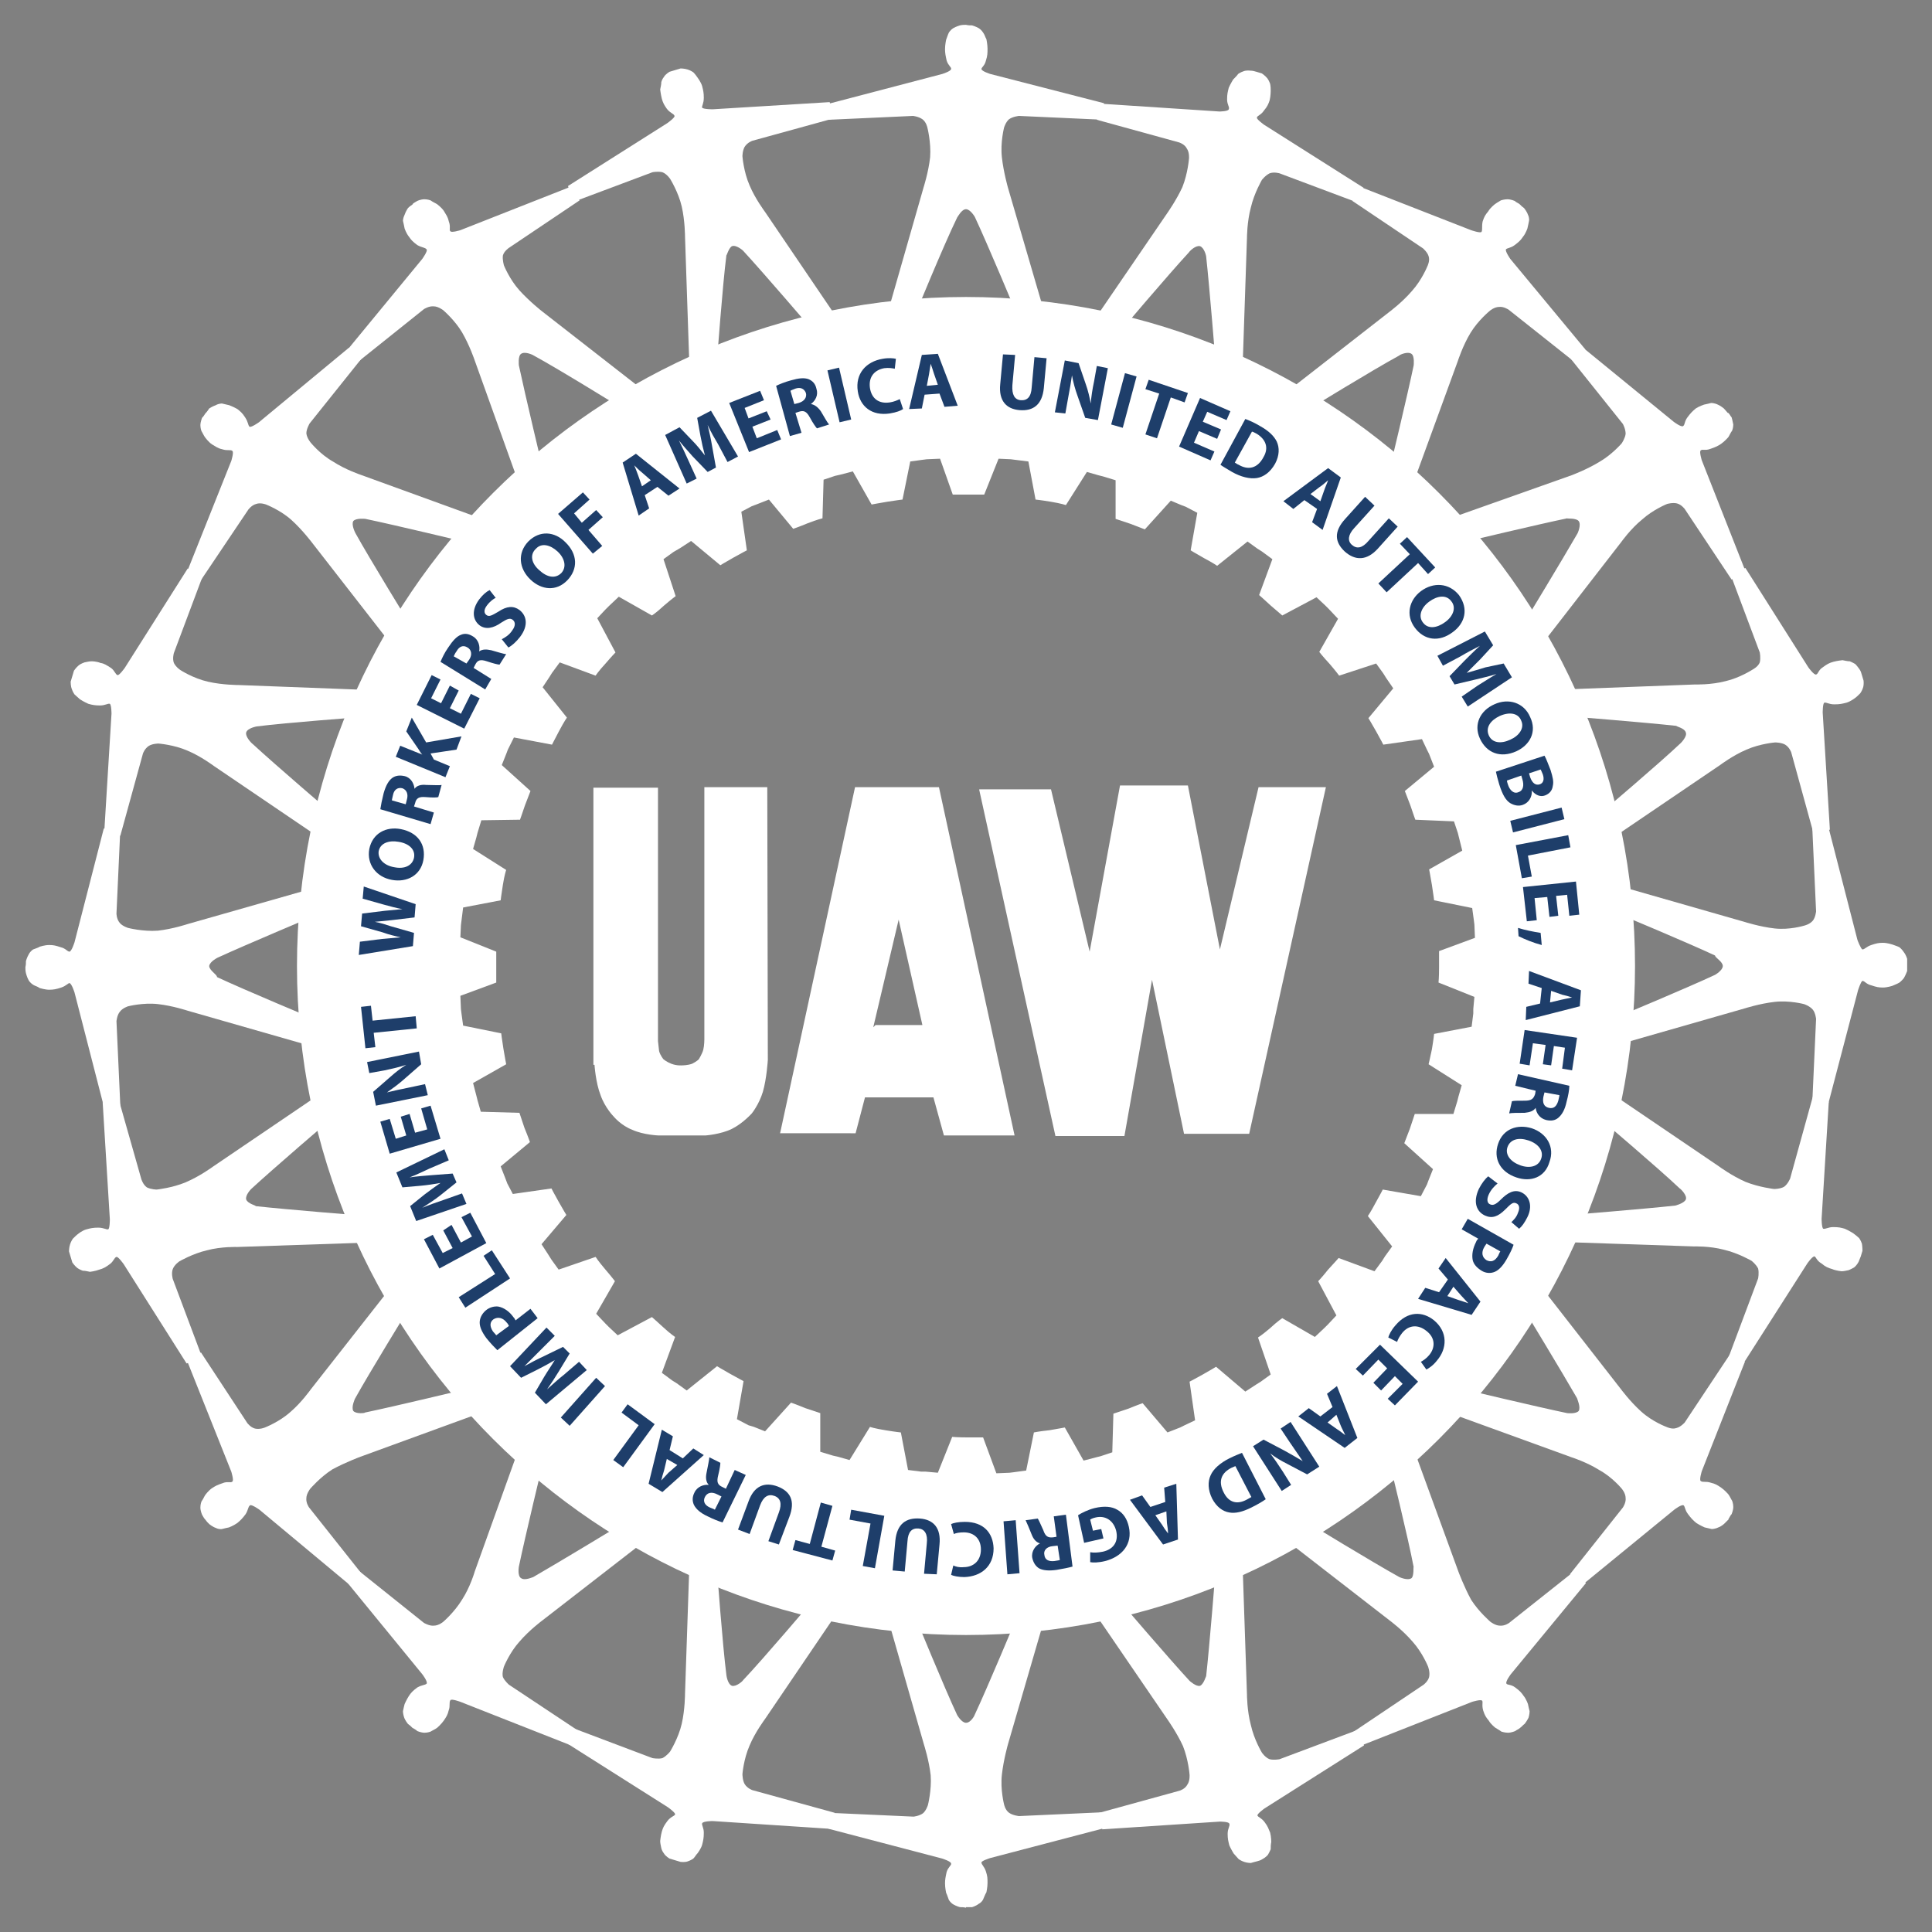 <?xml version="1.0" encoding="utf-8"?>
<!-- Generator: Adobe Illustrator 22.0.1, SVG Export Plug-In . SVG Version: 6.00 Build 0)  -->
<svg version="1.1" id="Layer_1" xmlns="http://www.w3.org/2000/svg" xmlns:xlink="http://www.w3.org/1999/xlink" x="0px" y="0px"
	 viewBox="0 0 350 350" style="enable-background:new 0 0 350 350;" xml:space="preserve">
<rect x="0" y="0" width="350" height="350" fill="#808080" stroke="none"/>
<style type="text/css">
	.st0{clip-path:url(#SVGID_2_);fill:url(#SVGID_3_);}
	.st1{clip-path:url(#SVGID_2_);fill:url(#SVGID_4_);}
	.st2{clip-path:url(#SVGID_6_);fill:url(#SVGID_7_);}
	.st3{clip-path:url(#SVGID_6_);fill:url(#SVGID_8_);}
	.st4{fill:#1E3E6A;}
	.st5{fill:#FBAF42;}
	.st6{fill:#FFFFFF;}
	.st7{fill:#999999;}
</style>
<g>
	<defs>
		<rect id="SVGID_1_" x="457" y="219.5" width="996" height="478"/>
	</defs>
	<clipPath id="SVGID_2_">
		<use xlink:href="#SVGID_1_"  style="overflow:visible;"/>
	</clipPath>
	
		<linearGradient id="SVGID_3_" gradientUnits="userSpaceOnUse" x1="-564.68" y1="3199.466" x2="121.899" y2="3199.466" gradientTransform="matrix(1.194 1.017 -1.618 1.899 6553.435 -5451.956)">
		<stop  offset="0" style="stop-color:#1E3E6A;stop-opacity:0"/>
		<stop  offset="1" style="stop-color:#1E3E6A;stop-opacity:0.9"/>
	</linearGradient>
	<polygon class="st0" points="1125.9,1211.3 306.3,512.9 1098.2,-416.3 1603.7,14.5 1598,657.4 	"/>
</g>
<g>
	<defs>
		<rect id="SVGID_5_" x="393" y="893.5" width="1676.7" height="783.8"/>
	</defs>
	<clipPath id="SVGID_4_">
		<use xlink:href="#SVGID_5_"  style="overflow:visible;"/>
	</clipPath>
	
		<linearGradient id="SVGID_6_" gradientUnits="userSpaceOnUse" x1="-289.354" y1="3341.867" x2="863.855" y2="3341.867" gradientTransform="matrix(1.194 1.017 -1.618 1.899 6553.435 -5451.956)">
		<stop  offset="0" style="stop-color:#1E3E6A;stop-opacity:0"/>
		<stop  offset="1" style="stop-color:#1E3E6A;stop-opacity:0.9"/>
	</linearGradient>
	<polygon style="clip-path:url(#SVGID_4_);fill:url(#SVGID_6_);" points="1519.1,2519.9 139.4,1374.5 1472.4,-149 2323.4,557.4 
		2313.8,1611.6 	"/>
</g>
<g>
	<path class="st6" d="M175,37.9L175,37.9c0.8,0,1.6,1.4,1.6,1.4l0,0c2.3,4.9,7.6,17.6,7.6,17.6l0,0l5-0.3L182.6,34l0,0
		c0,0-0.8-2.8-1.1-5.5c-0.3-2.7,0.4-5.4,0.4-5.4s0.3-1,0.9-1.5c0.7-0.5,1.8-0.6,1.8-0.6l0,0l15.4,0.7v-3l-20.6-5.3l0,0
		c0,0-1.6-0.5-1.6-0.9c0-0.3,0.6-0.6,0.8-1.5c0.3-0.9,0.3-1.4,0.3-2.2c0-0.7-0.2-1.7-0.2-1.7c-0.2-0.3-0.3-0.8-0.6-1.2
		c0,0-0.3-0.5-0.8-0.8c-0.5-0.3-1.2-0.5-1.2-0.5c-0.3,0-0.7,0-1.1-0.1l0,0l0,0l0,0c-0.3,0-0.7,0-1.1,0.1c0,0-0.7,0.2-1.2,0.5
		c-0.5,0.3-0.8,0.8-0.8,0.8c-0.2,0.4-0.3,0.8-0.5,1.3c0,0-0.2,0.9-0.2,1.7c0,0.7,0.1,1.2,0.3,2.1c0.3,0.9,0.9,1.2,0.8,1.5
		c0,0.4-1.6,0.9-1.6,0.9l0,0l-20.6,5.4v2.9l15.3-0.7l0,0c0,0,1,0.1,1.7,0.6c0.7,0.5,0.9,1.5,0.9,1.5s0.7,2.7,0.5,5.4
		c-0.3,2.7-1.2,5.5-1.2,5.5l0,0l-6.5,22.7l5,0.3l0,0c0,0,5.2-12.7,7.6-17.6l0,0C173.5,39.3,174.2,37.9,175,37.9L175,37.9L175,37.9z"
		/>
	<path class="st6" d="M132.6,44.6L132.6,44.6c0.8-0.3,2,0.8,2,0.8l0,0c3.7,4,12.6,14.4,12.6,14.4l0,0l4.7-1.8l-13.3-19.6l0,0
		c0,0-1.8-2.4-2.8-4.8c-1.1-2.5-1.3-5.3-1.3-5.3s0-1,0.4-1.7c0.5-0.8,1.4-1.1,1.4-1.1l0,0l14.9-4.1l-0.9-2.9l-21.2,1.3l0,0
		c0,0-1.7,0-1.9-0.3c-0.1-0.3,0.3-0.7,0.3-1.8c0-0.9-0.1-1.3-0.3-2.1c-0.2-0.7-0.8-1.5-0.8-1.5c-0.2-0.3-0.5-0.7-0.8-1
		c0,0-0.4-0.3-1-0.5c-0.6-0.2-1.3-0.2-1.3-0.2c-0.3,0.1-0.7,0.2-1,0.3l0,0l0,0l0,0c-0.3,0.1-0.7,0.2-1,0.3c0,0-0.7,0.4-1,0.9
		c-0.4,0.5-0.5,1-0.5,1c0,0.4-0.1,0.8-0.2,1.3c0,0,0.1,0.9,0.3,1.7c0.2,0.7,0.4,1.1,0.9,1.8c0.6,0.8,1.3,0.9,1.4,1.3
		c0.1,0.3-1.3,1.3-1.3,1.3l0,0l-18,11.4l0.9,2.9l14.4-5.4l0,0c0,0,1-0.2,1.8,0c0.8,0.3,1.4,1.2,1.4,1.2s1.5,2.4,2.1,5
		c0.6,2.6,0.6,5.5,0.6,5.5l0,0l0.8,23.7l5-1.3l0,0c0,0,1-13.7,1.7-19.1l0,0C131.6,46.5,132,44.9,132.6,44.6L132.6,44.6L132.6,44.6z"
		/>
	<path class="st6" d="M94.4,64.1L94.4,64.1c0.7-0.5,2.1,0.2,2.1,0.2l0,0c4.8,2.6,16.4,9.8,16.4,9.8l0,0l3.9-3.2L98.2,56.4l0,0
		c0,0-2.3-1.8-4.1-3.8c-1.8-2-2.8-4.5-2.8-4.5s-0.3-1-0.2-1.8c0.2-0.8,1.1-1.4,1.1-1.4l0,0l12.8-8.6l-1.8-2.4l-19.8,7.8l0,0
		c0,0-1.6,0.5-1.8,0.2c-0.3-0.2,0.1-0.8-0.3-1.8c-0.2-0.9-0.5-1.2-0.9-1.9c-0.4-0.6-1.2-1.2-1.2-1.2c-0.3-0.2-0.8-0.4-1.2-0.7
		c0,0-0.5-0.2-1.1-0.2c-0.7,0-1.3,0.3-1.3,0.3c-0.3,0.2-0.6,0.3-0.9,0.6l0,0l0,0h0.1l0,0c-0.3,0.2-0.6,0.4-0.9,0.7
		c0,0-0.4,0.6-0.6,1.2c-0.3,0.6-0.3,1.1-0.3,1.1c0.1,0.4,0.2,0.9,0.3,1.4c0,0,0.3,0.9,0.8,1.5c0.4,0.6,0.7,0.9,1.5,1.5
		c0.9,0.5,1.4,0.4,1.7,0.8c0.2,0.3-0.8,1.7-0.8,1.7l0,0L63,63.3l1.8,2.3l12-9.6l0,0c0,0,0.9-0.6,1.8-0.5c0.8,0,1.7,0.7,1.7,0.7
		s2.1,1.8,3.4,4c1.4,2.4,2.3,5.1,2.3,5.1l0,0L94,87.6l4.3-2.8l0,0c0,0-3.2-13.4-4.3-18.6l0,0C94,66.2,93.8,64.5,94.4,64.1L94.4,64.1
		L94.4,64.1z"/>
	<path class="st6" d="M64,94.4L64,94.4L64,94.4c0.5-0.6,2.2-0.4,2.2-0.4l0,0c5.3,1.1,18.6,4.3,18.6,4.3l0,0l2.8-4.2L65.3,86l0,0
		c0,0-2.7-0.9-5-2.4c-2.3-1.3-4-3.4-4-3.4s-0.7-0.8-0.8-1.7c0-0.8,0.6-1.8,0.6-1.8l0,0l9.6-12L63.2,63L46.9,76.5l0,0
		c0,0-1.4,1-1.7,0.8c-0.3-0.3-0.2-0.8-0.8-1.7c-0.5-0.8-0.9-1.1-1.4-1.5c-0.7-0.4-1.5-0.7-1.5-0.7c-0.4-0.1-0.9-0.2-1.3-0.3
		c0,0-0.6,0-1.1,0.3c-0.6,0.2-1.2,0.6-1.2,0.6c-0.2,0.3-0.4,0.6-0.7,0.9l0,0v-0.1v0.1l0,0c-0.2,0.3-0.3,0.5-0.6,0.8
		c0,0-0.3,0.8-0.3,1.3c0,0.6,0.2,1.1,0.2,1.1c0.2,0.3,0.4,0.8,0.7,1.2c0,0,0.6,0.8,1.2,1.2c0.7,0.4,1,0.7,1.9,0.9
		c0.9,0.3,1.5,0,1.8,0.3c0.3,0.2-0.2,1.8-0.2,1.8l0,0L34,103.3l2.4,1.8l8.6-12.8l0,0c0,0,0.6-0.8,1.4-1c0.8-0.3,1.8,0.1,1.8,0.1
		s2.6,1,4.6,2.8c2,1.8,3.8,4.2,3.8,4.2l0,0L71,116.9l3.2-3.9l0,0c0,0-7.2-11.7-9.8-16.4l0,0C64.4,96.6,63.6,95.1,64,94.4L64,94.4
		L64,94.4z"/>
	<path class="st6" d="M44.6,132.7L44.6,132.7c0.2-0.8,1.9-1.1,1.9-1.1l0,0c5.4-0.7,19.1-1.7,19.1-1.7l0,0l1.3-4.9l-23.7-0.9l0,0
		c0,0-2.9,0-5.5-0.6c-2.7-0.6-5-2.1-5-2.1s-0.8-0.5-1.2-1.3c-0.3-0.8,0-1.8,0-1.8l0,0l5.4-14.4l-2.9-0.9l-11.4,18l0,0
		c0,0-1,1.4-1.3,1.3c-0.4-0.1-0.5-0.8-1.2-1.3c-0.8-0.5-1.2-0.8-1.9-0.9c-0.7-0.3-1.6-0.3-1.6-0.3c-0.4,0-0.8,0.1-1.3,0.2
		c0,0-0.6,0.2-1,0.5c-0.5,0.4-0.9,1-0.9,1c-0.1,0.3-0.2,0.7-0.3,1l0,0h-0.1h0.1l0,0c-0.1,0.3-0.2,0.7-0.3,1c0,0,0,0.8,0.2,1.3
		c0.2,0.6,0.5,1,0.5,1c0.3,0.3,0.7,0.6,1,0.9c0,0,0.8,0.5,1.5,0.8c0.7,0.2,1.2,0.3,2.1,0.3c1,0,1.4-0.4,1.8-0.3
		c0.3,0.2,0.3,1.8,0.3,1.8l0,0l-1.3,21.2l2.9,0.9l4.1-14.9l0,0c0,0,0.3-0.9,1.1-1.4c0.7-0.4,1.7-0.4,1.7-0.4s2.8,0.2,5.3,1.3
		c2.4,1,4.8,2.8,4.8,2.8l0,0l19.6,13.3l1.8-4.7l0,0c0,0-10.4-8.9-14.4-12.6l0,0C45.5,134.6,44.4,133.4,44.6,132.7L44.6,132.7
		L44.6,132.7z"/>
	<path class="st6" d="M37.9,175L37.9,175L37.9,175c0.1-0.8,1.5-1.5,1.5-1.5l0,0c5-2.3,17.6-7.6,17.6-7.6l0,0l-0.2-5l-22.8,6.5l0,0
		c0,0-2.7,0.9-5.4,1.2c-2.7,0.2-5.4-0.5-5.4-0.5s-1-0.3-1.5-0.9c-0.6-0.7-0.6-1.7-0.6-1.7l0,0l0.7-15.4h-3l-5.3,20.6l0,0
		c0,0-0.5,1.6-0.9,1.7c-0.4,0-0.7-0.6-1.6-0.8c-0.9-0.3-1.3-0.4-2.1-0.4c-0.8,0-1.7,0.3-1.7,0.3c-0.3,0.2-0.7,0.3-1.2,0.5
		c0,0-0.5,0.3-0.8,0.9c-0.3,0.5-0.5,1.2-0.5,1.2c0,0.3,0,0.7-0.1,1.1l0,0l0,0l0,0c0,0.3,0,0.7,0.1,1.1c0,0,0.2,0.8,0.5,1.3
		c0.3,0.5,0.8,0.8,0.8,0.8c0.3,0.2,0.8,0.3,1.2,0.6c0,0,1,0.3,1.7,0.3c0.8,0,1.3-0.1,2.2-0.4c0.9-0.3,1.2-0.8,1.5-0.8
		c0.4,0.1,0.9,1.7,0.9,1.7l0,0l5.3,20.6h3l-0.7-15.4l0,0c0,0,0.1-1.1,0.6-1.7c0.5-0.7,1.5-1,1.5-1s2.7-0.7,5.4-0.4
		c2.7,0.3,5.4,1.2,5.4,1.2l0,0l22.7,6.5l0.2-5l0,0c0,0-12.7-5.3-17.6-7.6l0,0C39.4,176.6,37.9,175.8,37.9,175L37.9,175L37.9,175z"/>
	<path class="st6" d="M44.6,217.3L44.6,217.3c-0.2-0.8,0.9-1.9,0.9-1.9l0,0c4-3.7,14.4-12.6,14.4-12.6l0,0l-1.8-4.7l-19.6,13.3l0,0
		c0,0-2.3,1.7-4.9,2.8c-2.4,1-5.2,1.3-5.2,1.3s-1,0-1.8-0.4c-0.7-0.5-1-1.5-1-1.5l0,0l-4.2-14.8l-2.8,0.9l1.3,21.2l0,0
		c0,0,0,1.7-0.3,1.8c-0.3,0.1-0.8-0.3-1.8-0.3c-0.9,0-1.4,0.1-2.1,0.3c-0.8,0.2-1.5,0.8-1.5,0.8c-0.3,0.2-0.7,0.6-1,0.9
		c0,0-0.3,0.4-0.5,1c-0.2,0.6-0.2,1.3-0.2,1.3c0.1,0.3,0.2,0.7,0.3,1l0,0h-0.1h0.1l0,0c0.1,0.3,0.2,0.7,0.3,1c0,0,0.4,0.6,0.9,1
		c0.4,0.3,1,0.5,1,0.5c0.4,0,0.8,0.1,1.3,0.2c0,0,0.9-0.1,1.7-0.4c0.7-0.2,1.1-0.4,1.9-1c0.7-0.5,0.8-1.2,1.2-1.3
		c0.3-0.1,1.3,1.3,1.3,1.3l0,0l11.4,18l2.9-0.9l-5.4-14.4l0,0c0,0-0.3-1,0-1.8c0.3-0.8,1.2-1.4,1.2-1.4s2.4-1.4,5-2
		c2.6-0.7,5.5-0.6,5.5-0.6l0,0l23.7-0.8l-1.3-4.9l0,0c0,0-13.7-1.1-19.1-1.7l0,0C46.5,218.4,44.9,218.1,44.6,217.3L44.6,217.3
		L44.6,217.3z"/>
	<path class="st6" d="M64,255.6L64,255.6c-0.4-0.7,0.3-2.2,0.3-2.2l0,0c2.6-4.7,9.8-16.4,9.8-16.4l0,0l-3.2-3.9l-14.6,18.6l0,0
		c0,0-1.7,2.4-3.7,4.1c-2,1.8-4.6,2.8-4.6,2.8s-0.9,0.4-1.8,0.2c-0.8-0.2-1.4-1-1.4-1l0,0L36.4,245l-2.4,1.8l7.9,19.8l0,0
		c0,0,0.5,1.6,0.2,1.8c-0.3,0.3-0.9-0.1-1.8,0.3c-0.9,0.3-1.3,0.5-1.9,0.9c-0.6,0.4-1.2,1.2-1.2,1.2c-0.2,0.3-0.4,0.8-0.7,1.2
		c0,0-0.2,0.5-0.2,1.1c0,0.6,0.3,1.3,0.3,1.3c0.2,0.3,0.3,0.6,0.6,0.9l0,0l0,0l0,0c0.2,0.3,0.4,0.5,0.7,0.8c0,0,0.6,0.5,1.2,0.7
		c0.6,0.3,1.1,0.2,1.1,0.2c0.4-0.1,0.8-0.2,1.3-0.3c0,0,0.8-0.3,1.5-0.8c0.6-0.5,0.9-0.8,1.5-1.6c0.5-0.8,0.4-1.3,0.8-1.6
		c0.3-0.2,1.7,0.8,1.7,0.8l0,0L63.2,287l2.4-1.8l-9.6-12.1l0,0c0,0-0.6-0.8-0.5-1.7c0-0.8,0.7-1.7,0.7-1.7s1.8-2.1,4-3.5
		c2.4-1.3,5.1-2.3,5.1-2.3l0,0l22.2-8.1l-2.8-4.2l0,0c0,0-13.3,3.2-18.6,4.3l0,0C66.2,256,64.5,256.2,64,255.6L64,255.6L64,255.6z"
		/>
	<path class="st6" d="M94.4,285.9L94.4,285.9c-0.7-0.4-0.4-2.1-0.4-2.1l0,0c1.1-5.3,4.3-18.6,4.3-18.6l0,0l-4.3-2.8L86,284.7l0,0
		c0,0-0.8,2.8-2.3,5.1c-1.4,2.3-3.4,4-3.4,4s-0.8,0.7-1.7,0.7c-0.8,0.1-1.8-0.5-1.8-0.5l0,0l-12-9.6l-1.8,2.4l13.5,16.5l0,0
		c0,0,1,1.3,0.8,1.7c-0.3,0.3-0.8,0.2-1.7,0.7c-0.8,0.6-1.1,0.9-1.5,1.5c-0.4,0.6-0.8,1.5-0.8,1.5c-0.1,0.4-0.2,0.8-0.3,1.3
		c0,0,0,0.5,0.2,1.1c0.2,0.6,0.7,1.2,0.7,1.2c0.3,0.2,0.5,0.4,0.8,0.7l0,0l0,0l0,0c0.3,0.2,0.6,0.3,0.9,0.6c0,0,0.7,0.3,1.3,0.3
		c0.6,0,1.1-0.2,1.1-0.2c0.3-0.2,0.8-0.4,1.2-0.7c0,0,0.7-0.6,1.2-1.3c0.4-0.6,0.7-1,0.9-1.9c0.3-0.8,0-1.4,0.3-1.8
		c0.2-0.3,1.8,0.3,1.8,0.3l0,0l19.8,7.8l1.8-2.4l-12.8-8.5l0,0c0,0-0.8-0.7-1.1-1.4c-0.2-0.8,0.2-1.9,0.2-1.9s1-2.5,2.8-4.5
		c1.8-2.1,4.1-3.8,4.1-3.8l0,0l18.7-14.5l-3.9-3.2l0,0c0,0-11.7,7.1-16.4,9.8l0,0C96.5,285.7,95.1,286.4,94.4,285.9L94.4,285.9
		L94.4,285.9z"/>
	<path class="st6" d="M132.6,305.4L132.6,305.4c-0.8-0.3-1-1.9-1-1.9l0,0c-0.7-5.4-1.7-19.1-1.7-19.1l0,0l-5-1.3l-0.8,23.7l0,0
		c0,0,0,2.9-0.6,5.5c-0.6,2.6-2.1,5-2.1,5s-0.6,0.8-1.4,1.2c-0.7,0.2-1.8,0-1.8,0l0,0l-14.3-5.4l-0.9,2.9l18,11.4l0,0
		c0,0,1.4,1,1.3,1.3c-0.1,0.3-0.8,0.4-1.4,1.2c-0.6,0.8-0.8,1.2-1,1.9c-0.2,0.7-0.3,1.7-0.3,1.7c0,0.4,0.1,0.8,0.2,1.3
		c0,0,0.1,0.5,0.5,1c0.3,0.5,1,0.9,1,0.9c0.3,0.1,0.7,0.2,1,0.3l0,0l0,0l0,0c0.3,0.1,0.7,0.2,1,0.3c0,0,0.8,0.1,1.3-0.1
		c0.6-0.2,1-0.5,1-0.5c0.3-0.3,0.5-0.7,0.8-1c0,0,0.6-0.8,0.8-1.5c0.2-0.8,0.3-1.2,0.3-2.2c0-0.9-0.4-1.3-0.3-1.7
		c0.2-0.4,1.9-0.4,1.9-0.4l0,0l21.2,1.4l0.9-2.9l-14.9-4.1l0,0c0,0-0.9-0.3-1.4-1.1c-0.4-0.7-0.4-1.8-0.4-1.8s0.2-2.7,1.3-5.2
		c1-2.4,2.8-4.8,2.8-4.8l0,0l13.3-19.6l-4.7-1.8l0,0c0,0-8.9,10.5-12.6,14.4l0,0C134.6,304.5,133.4,305.6,132.6,305.4L132.6,305.4
		L132.6,305.4z"/>
	<path class="st6" d="M175,312.1L175,312.1c-0.8,0-1.6-1.4-1.6-1.4l0,0c-2.3-4.9-7.5-17.6-7.5-17.6l0,0l-5,0.3l6.5,22.7l0,0
		c0,0,0.9,2.8,1.2,5.5c0.2,2.7-0.5,5.4-0.5,5.4s-0.3,1-0.9,1.5c-0.7,0.5-1.7,0.6-1.7,0.6l0,0l-15.4-0.7v2.9l20.6,5.4l0,0
		c0,0,1.6,0.5,1.6,0.9c0.1,0.3-0.5,0.6-0.8,1.5c-0.2,0.9-0.3,1.4-0.3,2.1c0,0.8,0.2,1.7,0.2,1.7c0.2,0.4,0.3,0.8,0.5,1.3
		c0,0,0.3,0.5,0.8,0.8c0.5,0.3,1.2,0.5,1.2,0.5c0.3,0,0.7,0,1.1,0.1l0,0l0,0v-0.1l0,0c0.3,0,0.7,0,1.1,0c0,0,0.7-0.2,1.2-0.6
		c0.6-0.3,0.8-0.8,0.8-0.8c0.2-0.4,0.3-0.8,0.6-1.3c0,0,0.2-0.9,0.2-1.7c0-0.8,0-1.2-0.3-2.1c-0.3-0.9-0.8-1.2-0.8-1.6
		c0-0.3,1.6-0.8,1.6-0.8l0,0l20.6-5.4v-2.9l-15.4,0.7l0,0c0,0-1.1-0.1-1.8-0.6c-0.7-0.5-0.9-1.5-0.9-1.5s-0.7-2.7-0.4-5.4
		c0.3-2.7,1.1-5.5,1.1-5.5l0,0l6.6-22.7l-5-0.3l0,0c0,0-5.3,12.7-7.6,17.6l0,0C176.6,310.7,175.9,312.1,175,312.1L175,312.1
		L175,312.1z"/>
	<path class="st6" d="M217.4,305.4L217.4,305.4c-0.7,0.2-1.9-0.9-1.9-0.9l0,0c-3.7-4-12.6-14.4-12.6-14.4l0,0l-4.8,1.8l13.4,19.6
		l0,0c0,0,1.7,2.4,2.8,4.8c1,2.5,1.2,5.2,1.2,5.2s0.1,1.1-0.4,1.8c-0.4,0.8-1.4,1.1-1.4,1.1l0,0l-14.9,4.1l0.9,2.9l21.3-1.4l0,0
		c0,0,1.7,0,1.7,0.4c0.2,0.3-0.3,0.8-0.3,1.8c0,0.9,0.1,1.3,0.3,2.1c0.3,0.7,0.8,1.5,0.8,1.5c0.3,0.3,0.6,0.7,0.9,1
		c0,0,0.4,0.3,1,0.5c0.6,0.2,1.2,0.2,1.2,0.2c0.3-0.1,0.7-0.2,1.1-0.3l0,0l0,0l0,0c0.4-0.1,0.7-0.2,1-0.4c0,0,0.6-0.3,1-0.8
		c0.3-0.5,0.5-1,0.5-1c0-0.4,0-0.8,0.1-1.3c0,0,0-0.9-0.2-1.7c-0.3-0.7-0.4-1.1-1-1.9c-0.6-0.8-1.2-0.9-1.3-1.2
		c-0.1-0.3,1.3-1.3,1.3-1.3l0,0l18-11.4l-0.9-2.9l-14.4,5.4l0,0c0,0-1,0.2-1.8,0c-0.8-0.3-1.4-1.2-1.4-1.2s-1.4-2.3-2-5
		c-0.7-2.6-0.7-5.5-0.7-5.5l0,0l-0.8-23.7l-4.9,1.3l0,0c0,0-1.1,13.8-1.7,19.1l0,0C218.5,303.5,218.1,305.1,217.4,305.4L217.4,305.4
		L217.4,305.4z"/>
	<path class="st6" d="M255.7,285.9L255.7,285.9c-0.7,0.5-2.2-0.2-2.2-0.2l0,0c-4.7-2.6-16.5-9.8-16.5-9.8l0,0l-3.9,3.2l18.7,14.5
		l0,0c0,0,2.3,1.7,4.1,3.8c1.8,2,2.8,4.5,2.8,4.5s0.4,1,0.2,1.9c-0.2,0.8-1,1.4-1,1.4l0,0l-12.8,8.6l1.8,2.3l19.8-7.8l0,0
		c0,0,1.6-0.5,1.8-0.2c0.2,0.2-0.1,0.8,0.2,1.8c0.3,0.9,0.5,1.2,1,1.8c0.4,0.7,1.2,1.3,1.2,1.3c0.3,0.2,0.7,0.4,1.1,0.7
		c0,0,0.6,0.2,1.2,0.2c0.6,0,1.3-0.3,1.3-0.3c0.2-0.2,0.6-0.3,0.9-0.6l0,0l0,0l0,0c0.3-0.2,0.5-0.5,0.8-0.7c0,0,0.4-0.5,0.7-1.1
		c0.2-0.6,0.2-1.2,0.2-1.2c-0.1-0.4-0.2-0.8-0.3-1.3c0,0-0.3-0.9-0.8-1.5c-0.4-0.6-0.7-0.9-1.5-1.5c-0.8-0.6-1.4-0.4-1.6-0.7
		c-0.2-0.4,0.8-1.7,0.8-1.7l0,0l13.6-16.5l-1.8-2.4l-12.1,9.6l0,0c0,0-0.8,0.6-1.7,0.5c-0.8,0-1.7-0.7-1.7-0.7s-2.1-1.8-3.5-4
		c-1.3-2.4-2.3-5.1-2.3-5.1l0,0l-8.1-22.2l-4.3,2.7l0,0c0,0,3.3,13.4,4.3,18.7l0,0C256,283.8,256.2,285.5,255.7,285.9L255.7,285.9
		L255.7,285.9L255.7,285.9z"/>
	<path class="st6" d="M286,255.6L286,255.6c-0.5,0.6-2.1,0.4-2.1,0.4l0,0c-5.3-1.1-18.7-4.3-18.7-4.3l0,0l-2.8,4.2l22.3,8.1l0,0
		c0,0,2.8,0.9,5,2.3c2.4,1.3,4.1,3.4,4.1,3.4s0.7,0.8,0.7,1.7c0.1,0.8-0.5,1.7-0.5,1.7l0,0l-9.6,12.1l2.4,1.8l16.5-13.5l0,0
		c0,0,1.3-1,1.7-0.8c0.3,0.3,0.2,0.8,0.8,1.6c0.6,0.8,0.9,1.1,1.5,1.6c0.6,0.4,1.5,0.8,1.5,0.8c0.4,0.1,0.9,0.2,1.3,0.3
		c0,0,0.6,0,1.2-0.3c0.6-0.2,1.1-0.7,1.1-0.7c0.3-0.3,0.5-0.5,0.8-0.8l0,0h-0.1l0,0c0.2-0.2,0.3-0.6,0.6-0.9c0,0,0.3-0.7,0.3-1.3
		c0-0.6-0.2-1.1-0.2-1.1c-0.2-0.3-0.4-0.8-0.7-1.2c0,0-0.7-0.8-1.3-1.2c-0.6-0.4-1-0.7-1.9-0.9c-0.9-0.3-1.4,0-1.8-0.3
		c-0.3-0.2,0.2-1.8,0.2-1.8l0,0l7.8-19.8l-2.4-1.8l-8.5,12.8l0,0c0,0-0.7,0.8-1.5,1c-0.8,0.3-1.8-0.2-1.8-0.2s-2.5-0.9-4.6-2.8
		c-2-1.8-3.7-4.1-3.7-4.1l0,0L279.1,233l-3.2,3.9l0,0c0,0,7.1,11.7,9.8,16.4l0,0C285.7,253.4,286.4,254.9,286,255.6L286,255.6
		L286,255.6z"/>
	<path class="st6" d="M305.4,217.3L305.4,217.3c-0.3,0.7-1.9,1.1-1.9,1.1l0,0c-5.4,0.6-19.1,1.7-19.1,1.7l0,0l-1.3,4.9l23.7,0.8l0,0
		c0,0,2.9-0.1,5.5,0.6c2.6,0.6,5,2,5,2s0.8,0.6,1.2,1.4c0.2,0.8,0,1.8,0,1.8l0,0l-5.4,14.4l2.8,0.9l11.5-18l0,0c0,0,0.9-1.3,1.3-1.3
		c0.3,0.1,0.4,0.8,1.3,1.3c0.7,0.6,1.2,0.8,1.9,1c0.7,0.3,1.7,0.4,1.7,0.4c0.4,0,0.8-0.1,1.3-0.2c0,0,0.5-0.2,1-0.5
		c0.5-0.4,0.8-1,0.8-1c0.1-0.3,0.3-0.7,0.4-1l0,0l0,0l0,0c0.1-0.3,0.2-0.7,0.3-1c0,0,0-0.8-0.1-1.3c-0.2-0.6-0.5-1-0.5-1
		c-0.3-0.3-0.7-0.6-1.1-0.9c0,0-0.8-0.5-1.5-0.8c-0.7-0.2-1.1-0.3-2.1-0.3c-0.9,0-1.4,0.4-1.8,0.3c-0.3-0.2-0.3-1.8-0.3-1.8l0,0
		l1.3-21.2l-2.9-0.9l-4.1,14.8l0,0c0,0-0.4,1-1.1,1.5c-0.7,0.4-1.8,0.4-1.8,0.4s-2.7-0.3-5.2-1.3c-2.5-1.1-4.8-2.8-4.8-2.8l0,0
		l-19.6-13.3l-1.9,4.7l0,0c0,0,10.5,8.9,14.4,12.6l0,0C304.5,215.4,305.7,216.6,305.4,217.3L305.4,217.3L305.4,217.3z"/>
	<path class="st6" d="M312.1,175L312.1,175c0,0.8-1.4,1.6-1.4,1.6l0,0c-4.9,2.3-17.6,7.6-17.6,7.6l0,0l0.2,5l22.7-6.5l0,0
		c0,0,2.8-0.9,5.5-1.2c2.7-0.3,5.3,0.4,5.3,0.4s1,0.3,1.6,1c0.5,0.6,0.6,1.7,0.6,1.7l0,0l-0.7,15.4h2.9l5.4-20.6l0,0
		c0,0,0.5-1.6,0.8-1.7c0.4,0,0.7,0.6,1.6,0.8c0.9,0.3,1.3,0.4,2.1,0.4c0.8,0,1.7-0.3,1.7-0.3c0.4-0.2,0.8-0.3,1.3-0.6
		c0,0,0.4-0.3,0.8-0.8c0.3-0.5,0.6-1.3,0.6-1.3c0-0.3,0-0.7,0-1.1l0,0l0,0l0,0c0-0.3,0-0.7,0-1.1c0,0-0.2-0.7-0.6-1.2
		c-0.3-0.5-0.8-0.9-0.8-0.9c-0.4-0.2-0.8-0.3-1.3-0.5c0,0-0.9-0.3-1.7-0.3c-0.8,0-1.2,0.1-2.1,0.4c-0.9,0.3-1.2,0.8-1.6,0.8
		c-0.3-0.1-0.9-1.7-0.9-1.7l0,0l-5.3-20.6h-2.9l0.7,15.4l0,0c0,0-0.1,1.1-0.6,1.7c-0.6,0.7-1.6,0.9-1.6,0.9s-2.6,0.8-5.3,0.5
		c-2.7-0.3-5.5-1.2-5.5-1.2l0,0l-22.7-6.5l-0.2,5l0,0c0,0,12.7,5.3,17.6,7.6l0,0C310.7,173.5,312.1,174.2,312.1,175L312.1,175
		L312.1,175z"/>
	<path class="st6" d="M305.4,132.7L305.4,132.7c0.3,0.7-0.9,1.9-0.9,1.9l0,0c-3.9,3.7-14.4,12.6-14.4,12.6l0,0l1.9,4.7l19.6-13.3
		l0,0c0,0,2.4-1.8,4.8-2.8c2.5-1.1,5.2-1.3,5.2-1.3s1.1,0,1.8,0.4c0.8,0.5,1.1,1.4,1.1,1.4l0,0l4.1,14.9l2.9-0.9l-1.3-21.2l0,0
		c0,0,0-1.7,0.3-1.8c0.4-0.1,0.8,0.3,1.8,0.3c1,0,1.4-0.1,2.2-0.3c0.7-0.2,1.5-0.8,1.5-0.8c0.3-0.2,0.7-0.6,1-0.9c0,0,0.3-0.4,0.5-1
		c0.2-0.6,0.1-1.3,0.1-1.3c-0.1-0.3-0.2-0.7-0.3-1l0,0l0,0l0,0c-0.1-0.4-0.2-0.7-0.4-1c0,0-0.4-0.6-0.8-1c-0.5-0.3-1-0.5-1-0.5
		c-0.4,0-0.8-0.1-1.3-0.2c0,0-1,0.1-1.7,0.3c-0.7,0.2-1.1,0.4-1.9,1c-0.8,0.5-0.8,1.2-1.2,1.3c-0.4,0.1-1.4-1.3-1.4-1.3l0,0
		l-11.4-18l-2.8,0.9l5.4,14.4l0,0c0,0,0.2,1,0,1.8c-0.3,0.8-1.3,1.3-1.3,1.3s-2.3,1.5-4.9,2.1c-2.7,0.7-5.5,0.6-5.5,0.6l0,0
		l-23.8,0.9l1.3,4.9l0,0c0,0,13.7,1.1,19.1,1.7l0,0C303.6,131.6,305.2,131.9,305.4,132.7L305.4,132.7L305.4,132.7z"/>
	<path class="st6" d="M286,94.4L286,94.4c0.5,0.7-0.2,2.2-0.2,2.2l0,0c-2.7,4.7-9.8,16.4-9.8,16.4l0,0l3.2,3.9l14.5-18.7l0,0
		c0,0,1.7-2.4,3.8-4.1c2-1.8,4.5-2.8,4.5-2.8s1-0.3,1.8-0.1c0.8,0.2,1.4,1,1.4,1l0,0l8.5,12.8l2.4-1.8l-7.8-19.8l0,0
		c0,0-0.5-1.6-0.2-1.8c0.3-0.3,0.8,0.1,1.8-0.3c0.9-0.3,1.3-0.5,1.9-0.9c0.6-0.4,1.3-1.2,1.3-1.2c0.2-0.3,0.4-0.8,0.7-1.2
		c0,0,0.2-0.5,0.2-1.1c-0.1-0.6-0.3-1.3-0.3-1.3c-0.2-0.2-0.3-0.5-0.6-0.8l0,0h-0.1l0,0c-0.2-0.2-0.4-0.5-0.7-0.8
		c0,0-0.6-0.5-1.1-0.7c-0.6-0.3-1.2-0.3-1.2-0.3c-0.4,0.1-0.8,0.2-1.3,0.3c0,0-0.9,0.3-1.5,0.7c-0.6,0.5-0.9,0.8-1.5,1.6
		c-0.6,0.8-0.4,1.3-0.8,1.6c-0.4,0.2-1.7-0.8-1.7-0.8l0,0L286.8,63l-2.4,1.8l9.6,12l0,0c0,0,0.5,0.9,0.5,1.8
		c-0.1,0.8-0.7,1.7-0.7,1.7s-1.8,2.1-4.1,3.4c-2.3,1.4-5,2.4-5,2.4l0,0L262.4,94l2.8,4.2l0,0c0,0,13.4-3.2,18.7-4.3l0,0
		C283.9,94,285.5,93.8,286,94.4L286,94.4L286,94.4z"/>
	<path class="st6" d="M255.7,64.1L255.7,64.1c0.6,0.4,0.4,2.1,0.4,2.1l0,0c-1.1,5.3-4.3,18.6-4.3,18.6l0,0l4.2,2.8l8.1-22.2l0,0
		c0,0,0.9-2.8,2.3-5.1c1.4-2.3,3.5-4,3.5-4s0.8-0.7,1.7-0.7c0.8-0.1,1.7,0.5,1.7,0.5l0,0l12.1,9.6l1.8-2.4l-13.6-16.4l0,0
		c0,0-0.9-1.3-0.8-1.7c0.2-0.3,0.8-0.2,1.6-0.8c0.8-0.6,1.1-0.9,1.5-1.5c0.5-0.6,0.8-1.5,0.8-1.5c0.1-0.4,0.2-0.9,0.3-1.4
		c0,0,0.1-0.5-0.2-1.1c-0.2-0.6-0.7-1.2-0.7-1.2c-0.3-0.2-0.5-0.4-0.8-0.7l0,0l0,0l0,0c-0.2-0.2-0.6-0.3-0.9-0.6
		c0,0-0.7-0.3-1.3-0.3c-0.6,0-1.2,0.2-1.2,0.2c-0.3,0.2-0.7,0.4-1.1,0.7c0,0-0.8,0.6-1.2,1.3c-0.5,0.6-0.7,0.9-1,1.8
		c-0.2,0.9,0,1.5-0.2,1.9c-0.2,0.3-1.9-0.3-1.9-0.3l0,0L246.8,34l-1.8,2.4l12.8,8.6l0,0c0,0,0.8,0.7,1,1.4c0.3,0.8-0.2,1.8-0.2,1.8
		s-1,2.5-2.8,4.5c-1.8,2.1-4.1,3.8-4.1,3.8l0,0L233.1,71l3.9,3.2l0,0c0,0,11.7-7.2,16.5-9.8l0,0C253.5,64.3,255,63.6,255.7,64.1
		L255.7,64.1L255.7,64.1L255.7,64.1z"/>
	<path class="st6" d="M217.4,44.6L217.4,44.6c0.8,0.3,1.1,1.8,1.1,1.8l0,0c0.6,5.4,1.7,19.1,1.7,19.1l0,0l4.9,1.3l0.8-23.7l0,0
		c0,0,0-2.9,0.7-5.5c0.6-2.6,2-5,2-5s0.6-0.8,1.4-1.2c0.8-0.3,1.8,0,1.8,0l0,0l14.4,5.4L247,34l-18-11.4l0,0c0,0-1.4-1-1.3-1.3
		c0.1-0.4,0.7-0.4,1.3-1.3c0.6-0.7,0.8-1.2,1-1.8c0.2-0.8,0.2-1.7,0.2-1.7c0-0.4,0-0.8-0.1-1.3c0,0-0.2-0.6-0.5-1
		c-0.4-0.5-1-0.9-1-0.9c-0.3-0.1-0.7-0.2-1-0.3l0,0l0,0l0,0c-0.3-0.1-0.7-0.2-1.1-0.2c0,0-0.7-0.1-1.2,0.1c-0.6,0.2-1,0.5-1,0.5
		c-0.2,0.3-0.6,0.7-0.9,1c0,0-0.5,0.8-0.8,1.5c-0.2,0.8-0.3,1.2-0.3,2.1c0,1,0.5,1.4,0.3,1.8c-0.1,0.4-1.7,0.4-1.7,0.4l0,0
		l-21.3-1.4l-0.9,2.9l14.9,4.1l0,0c0,0,1,0.3,1.4,1.1c0.5,0.7,0.4,1.8,0.4,1.8s-0.2,2.7-1.2,5.2c-1.1,2.4-2.8,4.8-2.8,4.8l0,0
		l-13.4,19.6l4.8,1.9l0,0c0,0,8.9-10.5,12.6-14.5l0,0C215.5,45.5,216.6,44.4,217.4,44.6L217.4,44.6L217.4,44.6z"/>
	<g>
		<polygon class="st6" points="177.4,143.1 191.2,205.8 203.7,205.8 208.7,177.5 214.5,205.4 226.3,205.4 240.2,142.6 228,142.6 
			221,172 215.2,142.3 202.9,142.3 197.4,172.4 190.4,143 177.4,143 177.4,143.1 		"/>
		<path class="st6" d="M107.7,192.9c0,0,0.2,3.2,1.1,5.5c0.8,2.3,2.4,3.9,2.4,3.9s1.3,1.6,3.4,2.4c2,0.9,4.7,1,4.7,1l0,0h8.5l0,0
			c0,0,2.8-0.2,4.8-1.2c2-1,3.6-2.8,3.6-2.8s1.3-1.6,2-3.9c0.7-2.4,0.9-5.8,0.9-5.8l0,0l-0.1-49.4h-11.4v45.7l0,0c0,0,0,1.1-0.2,1.9
			c-0.2,0.7-0.8,1.7-0.8,1.7s-0.4,0.4-1.2,0.8c-0.8,0.3-1.8,0.3-1.8,0.3s-1,0.1-2-0.3c-0.8-0.3-1.4-0.8-1.4-0.8s-0.6-0.7-0.8-1.5
			c-0.1-0.8-0.2-1.8-0.2-1.8l0,0v-45.9h-11.7V192.9L107.7,192.9z"/>
		<path class="st6" d="M141.3,205.4l13.6-62.8h15.2l13.7,63.1h-12.8l-1.9-6.9h-12.4l-1.7,6.5H141.3L141.3,205.4z M158.6,185.7h8.5
			l-4.3-19.1l-4.6,19.5L158.6,185.7L158.6,185.7z"/>
	</g>
	<path class="st6" d="M175,53.8L175,53.8c66.9,0,121.2,54.3,121.2,121.2c0,66.9-54.3,121.2-121.2,121.2
		c-66.9,0-121.2-54.3-121.2-121.2C53.8,108.1,108.1,53.8,175,53.8L175,53.8z M136.6,258.5l2,0.8l4.7-5.2l0,0c0,0,0.9,0.3,2.6,1
		c1.8,0.6,2.7,0.9,2.7,0.9l0,0v7l2.3,0.7l0.9,0.2l2.1,0.6l3.7-6l0,0c0,0,0.9,0.3,2.8,0.6c1.8,0.3,2.8,0.4,2.8,0.4l0,0l1.3,6.8
		l2.4,0.3h0.8l2.2,0.2l2.6-6.5l0,0c0,0,0.9,0.1,2.8,0.1c1.8,0,2.8,0,2.8,0l0,0l2.4,6.5l2.4-0.1l0.8-0.1l2.2-0.3l1.4-6.9l0,0
		c0,0,0.9-0.2,2.8-0.4c1.8-0.3,2.8-0.5,2.8-0.5l0,0l3.4,6l2.3-0.6l0.8-0.2l2.1-0.7l0.2-7l0,0c0,0,0.9-0.3,2.7-0.9
		c1.7-0.7,2.6-1,2.6-1l0,0l4.5,5.3l2.3-0.9l0.8-0.4l1.9-0.9l-1-7v0c0,0,0.8-0.4,2.4-1.3c1.6-0.9,2.4-1.4,2.4-1.4l0,0l5.3,4.5l2-1.3
		l0.8-0.5l1.8-1.3l-2.3-6.7l0,0c0,0,0.8-0.5,2.2-1.7c1.4-1.3,2.2-1.8,2.2-1.8l0,0l5.9,3.4l1.8-1.7l0.6-0.6l1.5-1.6l-3.3-6.2l0,0
		c0,0,0.6-0.6,1.8-2.1c1.3-1.4,1.9-2.1,1.9-2.1l0,0l6.5,2.4l1.4-1.9l0.5-0.8l1.3-1.8l-4.4-5.5l0,0c0,0,0.5-0.7,1.4-2.4
		c0.9-1.6,1.3-2.4,1.3-2.4l0,0l6.9,1.2l1.1-2.1l0.3-0.8l0.8-2l-5.2-4.7l0,0c0,0,0.3-0.8,1-2.6c0.6-1.8,0.9-2.7,0.9-2.7l0,0h7
		l0.7-2.3l0.2-0.8l0.6-2.1l-6-3.8l0,0c0,0,0.2-0.8,0.6-2.7c0.3-1.8,0.4-2.8,0.4-2.8l0,0l6.8-1.3l0.3-2.4v-0.8l0.2-2.2l-6.5-2.6l0,0
		c0,0,0.1-0.9,0.1-2.8c0-1.9,0-2.9,0-2.9l0,0l6.5-2.4l-0.1-2.4l-0.1-0.8l-0.3-2.2l-6.9-1.4l0,0c0,0-0.1-0.9-0.4-2.8
		c-0.3-1.8-0.5-2.8-0.5-2.8l0,0l6-3.4l-0.6-2.4l-0.2-0.8l-0.7-2.1l-7-0.3l0,0c0,0-0.3-0.8-0.9-2.6c-0.7-1.8-1-2.6-1-2.6l0,0l5.3-4.4
		l-0.9-2.3l-0.4-0.8l-0.9-1.9l-7,1l0,0c0,0-0.4-0.8-1.3-2.4c-0.9-1.6-1.4-2.4-1.4-2.4l0,0l4.5-5.4l-1.3-1.9l-0.5-0.8l-1.3-1.8
		l-6.7,2.2l0,0c0,0-0.5-0.7-1.7-2.1c-1.3-1.4-1.9-2.2-1.9-2.2l0,0l3.4-6l-1.7-1.8l-0.6-0.6l-1.6-1.5l-6.2,3.3l0,0
		c0,0-0.7-0.6-2.1-1.8c-1.4-1.3-2.1-1.9-2.1-1.9l0,0l2.4-6.5l-1.9-1.4l-0.8-0.5l-1.8-1.3l-5.5,4.4l0,0c0,0-0.7-0.5-2.4-1.4
		c-1.6-0.9-2.4-1.4-2.4-1.4l0,0l1.2-6.8l-2.1-1.1l-0.8-0.3l-1.9-0.8l-4.7,5.2l0,0c0,0-0.8-0.3-2.6-1c-1.8-0.6-2.7-0.9-2.7-0.9l0,0
		v-7l-2.3-0.7l-0.8-0.2l-2.1-0.6l-3.8,6l0,0c0,0-0.9-0.3-2.7-0.6c-1.8-0.3-2.8-0.4-2.8-0.4l0,0l-1.3-6.9l-2.4-0.3l-0.8-0.1l-2.2-0.1
		l-2.6,6.5l0,0c0,0-0.9,0-2.8,0c-1.9,0-2.9,0-2.9,0l0,0l-2.3-6.5l-2.4,0.1l-0.8,0.1l-2.2,0.3l-1.4,6.9l0,0c0,0-0.9,0.1-2.8,0.4
		c-1.8,0.3-2.8,0.5-2.8,0.5l0,0l-3.4-6l-2.3,0.6l-0.9,0.2l-2.1,0.7l-0.2,7l0,0c0,0-0.9,0.2-2.7,0.9c-1.7,0.7-2.6,1-2.6,1l0,0
		l-4.4-5.3l-2.3,0.9l-0.8,0.3l-1.9,1l1,7l0,0c0,0-0.8,0.4-2.4,1.3c-1.6,0.9-2.4,1.4-2.4,1.4l0,0l-5.3-4.4l-2,1.3L122,100l-1.8,1.3
		l2.2,6.7l0,0c0,0-0.7,0.5-2.1,1.7c-1.4,1.3-2.2,1.8-2.2,1.8l0,0l-6-3.4l-1.8,1.7l-0.6,0.6l-1.5,1.6l3.3,6.2l0,0c0,0-0.6,0.6-1.8,2
		c-1.3,1.4-1.8,2.2-1.8,2.2l0,0l-6.5-2.4l-1.4,1.9l-0.5,0.8l-1.2,1.8l4.4,5.5l0,0c0,0-0.5,0.7-1.4,2.4c-0.9,1.7-1.3,2.5-1.3,2.5l0,0
		l-6.9-1.3l-1.1,2.2l-0.3,0.8l-0.8,2l5.2,4.7l0,0c0,0-0.3,0.8-1,2.6c-0.6,1.8-0.9,2.6-0.9,2.6l0,0l-7,0.1l-0.7,2.3l-0.2,0.8
		l-0.6,2.1l6,3.8l0,0c0,0-0.3,0.8-0.6,2.7c-0.3,1.9-0.4,2.8-0.4,2.8l0,0l-6.8,1.3l-0.3,2.4l-0.1,0.8l-0.1,2.2l6.5,2.6l0,0
		c0,0,0,0.9,0,2.8c0,1.8,0,2.8,0,2.8l0,0l-6.5,2.4l0.1,2.4l0.1,0.8l0.3,2.2l6.9,1.4l0,0c0,0,0.1,0.9,0.4,2.8
		c0.3,1.8,0.5,2.8,0.5,2.8l0,0l-6,3.4l0.6,2.3l0.2,0.8l0.6,2.1l7,0.2l0,0c0,0,0.3,0.9,0.9,2.7c0.7,1.7,1,2.6,1,2.6l0,0l-5.3,4.4
		l0.9,2.3l0.3,0.8l1,1.9l7-1l0,0c0,0,0.4,0.8,1.3,2.4c0.9,1.6,1.4,2.4,1.4,2.4l0,0l-4.5,5.3l1.3,2l0.5,0.8l1.3,1.8l6.7-2.3l0,0
		c0,0,0.5,0.8,1.7,2.2c1.2,1.4,1.8,2.2,1.8,2.2l0,0l-3.4,5.9l1.7,1.8l0.6,0.6l1.6,1.5l6.2-3.3l0,0c0,0,0.7,0.6,2,1.8
		c1.4,1.3,2.2,1.8,2.2,1.8l0,0l-2.4,6.5l1.9,1.4l0.8,0.5l1.8,1.3l5.5-4.4l0,0c0,0,0.8,0.5,2.4,1.4c1.6,0.9,2.4,1.3,2.4,1.3l0,0
		l-1.2,6.9l2.1,1.1L136.6,258.5z"/>
	<g>
		<g>
			<path class="st4" d="M183.9,64.3l-0.5,5.5c-0.1,1.7,0.4,2.6,1.5,2.7c1.2,0.1,1.9-0.6,2-2.3l0.5-5.5l2.2,0.2l-0.5,5.4
				c-0.3,3-1.9,4.2-4.4,4c-2.4-0.2-3.8-1.7-3.5-4.7l0.5-5.4L183.9,64.3z"/>
			<path class="st4" d="M191.1,74.7l1.8-9.4l2.5,0.5l1.3,3.8c0.4,1.1,0.7,2.4,0.9,3.5l0,0c0.1-1.3,0.3-2.6,0.6-4l0.5-2.8l2,0.4
				l-1.8,9.4l-2.3-0.4l-1.4-4c-0.4-1.1-0.8-2.5-1-3.7l0,0c-0.2,1.3-0.4,2.6-0.7,4.1l-0.5,2.8L191.1,74.7z"/>
			<path class="st4" d="M205.9,68.2l-2.5,9.3l-2.1-0.6l2.5-9.3L205.9,68.2z"/>
			<path class="st4" d="M210,71.3l-2.5-0.8l0.6-1.7l7.1,2.4l-0.6,1.7l-2.5-0.9l-2.5,7.4l-2.1-0.7L210,71.3z"/>
			<path class="st4" d="M220.5,79.5l-3.3-1.4l-0.9,2.1l3.7,1.6l-0.7,1.6l-5.7-2.5l3.8-8.8l5.5,2.4l-0.7,1.6l-3.5-1.5l-0.8,1.8
				l3.3,1.4L220.5,79.5z"/>
			<path class="st4" d="M225.6,75.9c0.8,0.3,1.7,0.7,2.7,1.3c1.6,0.9,2.5,1.8,3,2.8c0.5,1.1,0.5,2.5-0.3,4c-0.9,1.6-2.1,2.4-3.3,2.6
				c-1.3,0.2-2.9-0.2-4.5-1.1c-1-0.6-1.7-1-2.1-1.3L225.6,75.9z M223.7,83.8c0.2,0.1,0.4,0.3,0.7,0.4c1.7,1,3.4,0.7,4.5-1.4
				c1-1.7,0.4-3.2-1.2-4.2c-0.4-0.2-0.7-0.4-0.9-0.4L223.7,83.8z"/>
			<path class="st4" d="M236.3,90.6l-2,1.6l-1.8-1.4l8.1-6l2.3,1.7l-3.3,9.5l-1.9-1.4l0.9-2.4L236.3,90.6z M239.2,90.8l0.7-2
				c0.2-0.6,0.5-1.2,0.7-1.8l0,0c-0.5,0.4-1,0.9-1.5,1.2l-1.7,1.3L239.2,90.8z"/>
			<path class="st4" d="M249,91.6l-3.7,4.1c-1.1,1.2-1.2,2.3-0.4,3c0.9,0.8,1.9,0.6,3-0.7l3.7-4.1l1.6,1.5l-3.6,4
				c-2,2.2-4.1,2.2-6,0.5c-1.8-1.7-2-3.6,0.1-5.9l3.6-4L249,91.6z"/>
			<path class="st4" d="M255.4,100.4l-1.8-1.9l1.3-1.2l5.1,5.5l-1.3,1.2l-1.8-2l-5.7,5.3l-1.5-1.6L255.4,100.4z"/>
			<path class="st4" d="M263.2,114.5c-2.5,1.9-5.2,1.5-6.9-0.8c-1.7-2.3-1-5,1.1-6.6c2.3-1.7,5.1-1.5,6.9,0.7
				C266.1,110.3,265.4,112.9,263.2,114.5z M258.9,109c-1.5,1.1-2,2.7-1.1,3.8c0.9,1.2,2.5,1,4-0.1c1.4-1,2.1-2.6,1.1-3.8
				C262,107.7,260.4,107.9,258.9,109z"/>
			<path class="st4" d="M267.7,124.2c1-0.6,2.2-1.4,3.4-2.1l0,0c-1.2,0.4-2.6,0.7-3.8,1l-3.8,0.9l-0.9-1.5l2.7-2.8
				c0.8-0.8,1.8-1.8,2.8-2.7l0,0c-1.2,0.6-2.5,1.3-3.5,1.9l-3.2,1.7l-1-1.8l8.6-4.4l1.5,2.5l-2.3,2.5c-0.8,0.8-1.7,1.7-2.5,2.5l0,0
				c1.1-0.3,2.4-0.7,3.4-1l3.3-0.7l1.5,2.5l-8,5.3l-1.1-1.8L267.7,124.2z"/>
			<path class="st4" d="M274.7,136.1c-2.9,1.3-5.4,0.3-6.6-2.3c-1.2-2.6,0.1-5.1,2.6-6.2c2.6-1.2,5.4-0.3,6.5,2.3
				C278.5,132.6,277.1,135,274.7,136.1z M271.7,129.7c-1.7,0.8-2.6,2.1-2,3.5c0.6,1.4,2.2,1.6,3.9,0.8c1.6-0.7,2.6-2.1,2-3.4
				C275.1,129.2,273.5,128.9,271.7,129.7z"/>
			<path class="st4" d="M279.8,136.9c0.3,0.5,0.7,1.6,1.1,2.6c0.4,1.3,0.6,2.1,0.4,2.9c-0.1,0.8-0.6,1.4-1.4,1.7
				c-0.8,0.3-1.7,0-2.4-0.9l0,0c0.1,1.1-0.5,2.2-1.6,2.6c-0.8,0.3-1.6,0.1-2.3-0.3c-0.8-0.5-1.4-1.5-2-3.4c-0.3-1-0.5-1.8-0.6-2.3
				L279.8,136.9z M273,141.4c0,0.2,0.1,0.5,0.2,0.8c0.3,0.9,1,1.7,1.9,1.3c0.9-0.3,1-1.3,0.7-2.3l-0.2-0.7L273,141.4z M277,140.1
				l0.2,0.7c0.4,1.1,1,1.5,1.7,1.3c0.7-0.2,0.9-0.9,0.6-1.8c-0.2-0.5-0.3-0.7-0.4-0.9L277,140.1z"/>
			<path class="st4" d="M283.4,148.4l-9.3,2.4l-0.5-2.1l9.3-2.4L283.4,148.4z"/>
			<path class="st4" d="M284.1,151.3l0.4,2.2l-7.7,1.5l0.7,3.8l-1.8,0.3l-1.1-6L284.1,151.3z"/>
			<path class="st4" d="M280.7,166.1l-0.4-3.6l-2.3,0.2l0.4,4l-1.8,0.2l-0.7-6.2l9.6-1l0.6,6l-1.8,0.2l-0.4-3.8l-2,0.2l0.4,3.6
				L280.7,166.1z"/>
			<path class="st4" d="M275,168.1c1.3,0.4,2.8,0.7,4.1,0.9l0.2,2.2c-1.5-0.4-3-1-4.2-1.6L275,168.1z"/>
			<path class="st4" d="M279.3,179l-2.4-0.8l0.1-2.3l9.4,3.5l-0.2,2.9l-9.8,2.5l0.1-2.4l2.5-0.6L279.3,179z M280.8,181.6l2.1-0.5
				c0.6-0.1,1.3-0.3,1.9-0.4l0,0c-0.6-0.2-1.3-0.4-1.8-0.5l-2-0.7L280.8,181.6z"/>
			<path class="st4" d="M279.5,192.8l0.5-3.5l-2.3-0.3l-0.6,4l-1.8-0.3l0.9-6.1l9.5,1.4l-0.9,5.9l-1.8-0.3l0.5-3.8l-2-0.3l-0.5,3.5
				L279.5,192.8z"/>
			<path class="st4" d="M284.3,196.7c0,0.7-0.2,1.8-0.5,2.9c-0.3,1.4-0.8,2.3-1.5,2.9c-0.6,0.5-1.3,0.6-2.2,0.4
				c-1.2-0.3-1.8-1.3-1.9-2.2l0,0c-0.4,0.6-1.1,0.8-2,0.9c-1.1,0-2.4,0-2.8,0.1l0.5-2.2c0.3-0.1,1.1-0.1,2.3-0.1
				c1.2,0,1.6-0.3,1.9-1.2l0.1-0.6l-3.7-0.9l0.5-2.1L284.3,196.7z M279.8,197.9l-0.2,0.8c-0.2,1.1,0.1,1.8,1,2
				c0.9,0.2,1.4-0.3,1.7-1.3c0.1-0.5,0.2-0.8,0.2-1L279.8,197.9z"/>
			<path class="st4" d="M274.7,213.3c-3-1-4.2-3.5-3.3-6.1c0.9-2.7,3.5-3.6,6.1-2.8c2.7,0.9,4.2,3.4,3.2,6.1
				C279.9,213.3,277.3,214.2,274.7,213.3z M276.9,206.6c-1.8-0.6-3.3-0.2-3.8,1.2c-0.5,1.4,0.6,2.7,2.3,3.3c1.6,0.6,3.3,0.3,3.8-1.2
				C279.7,208.5,278.7,207.2,276.9,206.6z"/>
			<path class="st4" d="M271.3,214.4c-0.5,0.4-1.2,1.1-1.6,2c-0.4,0.9-0.3,1.6,0.3,1.8c0.5,0.2,1,0,1.9-0.9c1.2-1.2,2.4-1.9,3.7-1.3
				c1.5,0.7,2.1,2.5,1.1,4.5c-0.5,1-1,1.7-1.5,2.1l-1.4-1.2c0.3-0.3,0.9-0.8,1.2-1.7c0.4-0.9,0.2-1.5-0.3-1.7c-0.6-0.3-1,0.1-2,1.1
				c-1.3,1.3-2.4,1.7-3.7,1.1c-1.5-0.7-2.2-2.4-1.1-4.8c0.5-1,1.2-1.9,1.7-2.3L271.3,214.4z"/>
			<path class="st4" d="M274.2,225.5c-0.2,0.6-0.6,1.5-1.3,2.7c-0.7,1.2-1.4,1.9-2.1,2.2c-0.7,0.3-1.6,0.3-2.4-0.2
				c-0.8-0.5-1.4-1.1-1.6-1.9c-0.2-1,0-2.1,0.6-3.3c0.1-0.3,0.3-0.5,0.4-0.6l-3-1.7l1.1-1.9L274.2,225.5z M269.3,225.3
				c-0.1,0.1-0.2,0.3-0.4,0.6c-0.6,1-0.4,1.9,0.4,2.4c0.8,0.4,1.5,0.2,2.1-0.8c0.2-0.4,0.3-0.7,0.4-0.8L269.3,225.3z"/>
			<path class="st4" d="M262.3,231.8l-1.7-2l1.3-1.9l6.3,7.9l-1.6,2.4l-9.7-2.9l1.3-2l2.5,0.8L262.3,231.8z M262.2,234.8l2,0.7
				c0.6,0.2,1.3,0.4,1.8,0.6l0,0c-0.4-0.4-0.9-1-1.3-1.4l-1.4-1.6L262.2,234.8z"/>
			<path class="st4" d="M251.5,242.3c0.1-0.4,0.5-1.3,1.3-2.2c2.2-2.6,4.9-2.6,7-0.9c2.5,2.1,2.4,5.1,0.5,7.3
				c-0.7,0.9-1.5,1.4-1.9,1.6l-1-1.4c0.4-0.2,1-0.6,1.5-1.2c1.1-1.3,1.2-3.1-0.5-4.4c-1.5-1.2-3.2-1.1-4.4,0.4
				c-0.4,0.5-0.8,1.2-0.9,1.6L251.5,242.3z"/>
			<path class="st4" d="M248.8,250.5l2.5-2.6l-1.6-1.6l-2.8,2.9l-1.3-1.2l4.4-4.4l6.9,6.7l-4.2,4.3l-1.3-1.2l2.7-2.7l-1.4-1.4
				l-2.5,2.6L248.8,250.5z"/>
			<path class="st4" d="M241.4,254.9l-1-2.4l1.8-1.4l3.7,9.4l-2.3,1.8l-8.4-5.7l1.9-1.5l2.1,1.5L241.4,254.9z M240.5,257.7l1.7,1.2
				c0.5,0.3,1.1,0.8,1.5,1.1l0,0c-0.2-0.5-0.6-1.2-0.8-1.7l-0.8-2L240.5,257.7z"/>
			<path class="st4" d="M233.8,257.6l5.2,8.1l-2.2,1.4l-3.6-1.9c-1-0.5-2.2-1.2-3.1-1.9l0,0c0.8,1,1.5,2.1,2.3,3.3l1.5,2.4l-1.7,1.1
				l-5.2-8.1l1.9-1.2l3.8,2c1.1,0.6,2.3,1.3,3.3,1.9l0,0c-0.7-1-1.5-2.2-2.4-3.5l-1.6-2.4L233.8,257.6z"/>
			<path class="st4" d="M229.3,271.6c-0.7,0.5-1.6,1-2.6,1.5c-1.6,0.8-2.9,1.1-4,0.9c-1.2-0.2-2.3-1-3.1-2.5
				c-0.8-1.6-0.8-3.1-0.3-4.2c0.5-1.2,1.8-2.3,3.4-3.1c1-0.5,1.8-0.8,2.3-1L229.3,271.6z M223.8,265.6c-0.2,0.1-0.5,0.2-0.7,0.3
				c-1.8,0.9-2.5,2.4-1.4,4.5c0.9,1.8,2.4,2.2,4.1,1.3c0.4-0.2,0.7-0.4,0.9-0.5L223.8,265.6z"/>
			<path class="st4" d="M211.1,272.1l-0.2-2.6l2.2-0.7l0.3,10.1l-2.7,0.9l-6-8.1l2.2-0.8l1.5,2.1L211.1,272.1z M209.3,274.5l1.2,1.7
				c0.3,0.5,0.7,1.1,1.1,1.6l0,0c0-0.6-0.1-1.3-0.2-1.9l-0.1-2.1L209.3,274.5z"/>
			<path class="st4" d="M195.3,274.5c0.6-0.4,1.8-1,3-1.3c1.7-0.4,3.1-0.3,4.1,0.3c1.1,0.6,1.8,1.7,2.1,3.1c0.7,3.1-1.2,5.4-4.3,6.2
				c-1.2,0.3-2.2,0.3-2.7,0.2l0-1.8c0.6,0.1,1.3,0.1,2.3-0.1c1.8-0.4,2.9-1.7,2.4-3.8c-0.5-1.9-2-2.8-3.7-2.4
				c-0.5,0.1-0.9,0.3-1,0.4l0.5,2l1.5-0.3l0.4,1.7l-3.5,0.8L195.3,274.5z"/>
			<path class="st4" d="M194.3,283.8c-0.7,0.2-1.7,0.4-2.9,0.6c-1.4,0.2-2.5,0.1-3.2-0.3c-0.6-0.4-1-1-1.2-1.9
				c-0.2-1.2,0.6-2.2,1.4-2.6l0,0c-0.7-0.2-1.2-0.8-1.5-1.6c-0.4-1-0.9-2.2-1.1-2.6l2.2-0.3c0.2,0.3,0.5,1,1,2.1
				c0.4,1.2,0.9,1.4,1.8,1.3l0.6-0.1l-0.5-3.7l2.2-0.3L194.3,283.8z M191.6,280l-0.9,0.1c-1.1,0.1-1.7,0.8-1.5,1.6
				c0.1,0.9,0.8,1.2,1.8,1.1c0.5-0.1,0.8-0.1,1-0.2L191.6,280z"/>
			<path class="st4" d="M182.5,285.2l-0.7-9.6l2.2-0.2l0.7,9.6L182.5,285.2z"/>
			<path class="st4" d="M172.3,276.1c0.4-0.2,1.3-0.4,2.5-0.4c3.4,0,5.1,2,5.2,4.8c0,3.3-2.3,5.1-5.3,5.2c-1.1,0-2-0.2-2.4-0.4
				l0.4-1.7c0.4,0.2,1.1,0.4,1.9,0.3c1.7,0,3.1-1.1,3.1-3.2c0-1.9-1.2-3.1-3.1-3.1c-0.7,0-1.4,0.1-1.8,0.3L172.3,276.1z"/>
			<path class="st4" d="M167.4,285.1l0.5-5.5c0.2-1.7-0.4-2.6-1.5-2.7c-1.2-0.1-1.9,0.6-2,2.3l-0.5,5.5l-2.2-0.2l0.5-5.4
				c0.3-3,1.9-4.2,4.5-4c2.4,0.2,3.8,1.7,3.5,4.7l-0.5,5.4L167.4,285.1z"/>
			<path class="st4" d="M158.5,284.1l-2.2-0.4l1.4-7.7l-3.8-0.7l0.3-1.8l6,1.1L158.5,284.1z"/>
			<path class="st4" d="M148.8,280.2l2.5,0.7l-0.5,1.8l-7.2-1.9l0.5-1.8l2.6,0.7l2-7.5l2.1,0.6L148.8,280.2z"/>
			<path class="st4" d="M139.2,279.2l1.9-5.2c0.6-1.6,0.3-2.6-0.8-3c-1.1-0.4-2,0.1-2.6,1.7l-1.9,5.2l-2.1-0.8l1.9-5.1
				c1-2.8,2.9-3.6,5.3-2.7c2.3,0.9,3.2,2.6,2.1,5.5l-1.9,5L139.2,279.2z"/>
			<path class="st4" d="M130.9,275.8c-0.7-0.2-1.7-0.6-2.7-1.1c-1.3-0.6-2.1-1.3-2.5-2.1c-0.3-0.7-0.3-1.4,0.1-2.2
				c0.5-1.1,1.7-1.5,2.6-1.4l0,0c-0.5-0.5-0.6-1.3-0.4-2.2c0.2-1.1,0.5-2.4,0.5-2.8l2,1c0,0.3-0.1,1.1-0.4,2.3
				c-0.3,1.2-0.1,1.7,0.8,2.1l0.6,0.3l1.6-3.4l2,0.9L130.9,275.8z M130.7,271.1l-0.8-0.4c-1-0.5-1.8-0.3-2.2,0.5
				c-0.4,0.8,0,1.5,0.9,1.9c0.5,0.2,0.8,0.3,0.9,0.4L130.7,271.1z"/>
			<path class="st4" d="M123.7,264.2l1.9-1.8l1.9,1.2l-7.5,6.7l-2.5-1.5l2.4-9.8l2,1.2l-0.6,2.5L123.7,264.2z M120.8,264.3l-0.5,2.1
				c-0.2,0.6-0.4,1.3-0.5,1.8l0,0c0.4-0.4,0.9-1,1.3-1.4l1.6-1.4L120.8,264.3z"/>
			<path class="st4" d="M112.9,265.8l-1.8-1.3l4.6-6.3l-3.1-2.3l1.1-1.5l4.9,3.6L112.9,265.8z"/>
			<path class="st4" d="M101.6,256.8l6.4-7.2l1.6,1.5l-6.4,7.2L101.6,256.8z"/>
			<path class="st4" d="M97.8,244.7c-0.8,0.8-1.8,1.8-2.8,2.8l0,0c1.1-0.6,2.4-1.3,3.5-1.8l3.5-1.7l1.2,1.2l-2,3.3
				c-0.6,1-1.4,2.2-2.1,3.2l0,0c1-0.9,2.1-1.9,3-2.6l2.8-2.4l1.4,1.5l-7.4,6.2l-2-2.1l1.7-2.9c0.6-1,1.3-2,1.9-3l0,0
				c-1,0.6-2.1,1.2-3.1,1.7l-3,1.5l-2-2.1l6.6-7l1.5,1.5L97.8,244.7z"/>
			<path class="st4" d="M90.1,244.6c-0.5-0.5-1.2-1.2-2-2.2c-0.8-1.1-1.2-2-1.2-2.8c0-0.8,0.4-1.6,1.1-2.2s1.6-0.8,2.3-0.7
				c1,0.2,2,0.9,2.7,1.9c0.2,0.2,0.3,0.4,0.4,0.6l2.7-2.1l1.3,1.7L90.1,244.6z M92.2,240.2c-0.1-0.2-0.2-0.4-0.4-0.6
				c-0.7-0.9-1.6-1.1-2.4-0.6c-0.7,0.5-0.7,1.3-0.1,2.2c0.3,0.3,0.5,0.6,0.6,0.7L92.2,240.2z"/>
			<path class="st4" d="M84.3,236.9l-1.2-1.9l6.6-4.2l-2.1-3.3l1.5-1l3.3,5.1L84.3,236.9z"/>
			<path class="st4" d="M81.8,221.9l1.7,3.2l2-1.1l-1.9-3.5l1.6-0.8l2.9,5.5l-8.5,4.6l-2.8-5.3l1.6-0.8l1.8,3.3l1.8-0.9l-1.7-3.2
				L81.8,221.9z"/>
			<path class="st4" d="M77.8,211.7c-1.1,0.5-2.3,1.1-3.6,1.6l0,0c1.3-0.2,2.7-0.3,3.9-0.4l3.9-0.3l0.7,1.6l-3,2.4
				c-0.9,0.7-2.1,1.5-3.2,2.2l0,0c1.2-0.5,2.6-1,3.8-1.4l3.4-1.2l0.8,1.9l-9.1,3.1l-1.1-2.7l2.6-2.1c0.9-0.7,1.9-1.4,2.9-2.1l0,0
				c-1.1,0.2-2.4,0.4-3.5,0.5l-3.4,0.3l-1.1-2.7l8.7-4.2l0.8,2L77.8,211.7z"/>
			<path class="st4" d="M74.2,201.8l1,3.4l2.2-0.6l-1.1-3.8l1.7-0.5l1.8,6l-9.2,2.7l-1.7-5.8l1.7-0.5l1.1,3.6l1.9-0.6l-1-3.4
				L74.2,201.8z"/>
			<path class="st4" d="M77.5,198.4l-9.4,1.9l-0.5-2.5l3.1-2.7c0.9-0.8,1.9-1.6,2.9-2.2l0,0c-1.2,0.4-2.5,0.7-3.9,1l-2.8,0.5l-0.4-2
				l9.4-1.9l0.4,2.3l-3.2,2.8c-0.9,0.8-2,1.6-3,2.3l0,0c1.2-0.3,2.6-0.6,4.1-0.9l2.8-0.6L77.5,198.4z"/>
			<path class="st4" d="M67.7,187.1l0.3,2.6l-1.8,0.2l-0.8-7.5l1.8-0.2l0.3,2.7l7.8-0.8l0.2,2.2L67.7,187.1z"/>
			<path class="st4" d="M74.8,171.4L65,173l0.2-2.4l4-0.5c1.2-0.1,2.4-0.2,3.4-0.3l0,0c-1-0.2-2.2-0.5-3.3-0.9l-3.9-1.1l0.2-2.3
				l4.1-0.5c1.1-0.1,2.2-0.2,3.2-0.3l0,0c-1.1-0.2-2.2-0.5-3.3-0.8l-3.9-1.1l0.2-2.2l9.4,3.2l-0.2,2.4l-4.2,0.5
				c-1,0.1-1.9,0.2-3,0.3l0,0c1.1,0.2,2,0.5,2.9,0.8L75,169L74.8,171.4z"/>
			<path class="st4" d="M72.6,150.2c3.1,0.6,4.6,2.8,4.1,5.6c-0.5,2.8-3,4.1-5.7,3.6c-2.8-0.5-4.6-2.8-4.1-5.6
				C67.5,150.9,70,149.7,72.6,150.2z M71.4,157.1c1.9,0.4,3.3-0.3,3.6-1.7c0.3-1.5-0.9-2.6-2.8-2.9c-1.7-0.3-3.3,0.2-3.6,1.7
				C68.4,155.6,69.6,156.8,71.4,157.1z"/>
			<path class="st4" d="M68.9,146.6c0.1-0.7,0.3-1.7,0.6-2.9c0.4-1.4,0.9-2.3,1.6-2.8c0.6-0.4,1.3-0.5,2.2-0.3
				c1.2,0.3,1.7,1.4,1.8,2.3l0,0c0.4-0.6,1.2-0.8,2.1-0.7c1.1,0,2.4,0.1,2.8,0l-0.6,2.2c-0.3,0.1-1.1,0.1-2.3,0
				c-1.2-0.1-1.7,0.2-1.9,1.1l-0.2,0.6l3.6,1.1l-0.6,2.1L68.9,146.6z M73.5,145.7l0.2-0.8c0.3-1,0-1.8-0.8-2.1
				c-0.8-0.2-1.5,0.2-1.7,1.2c-0.1,0.5-0.2,0.8-0.2,1L73.5,145.7z"/>
			<path class="st4" d="M71.7,137.1l0.8-2l4,1.6l0,0c-0.3-0.3-0.5-0.7-0.7-1l-2.2-3.2l1-2.5l2.6,4.5l6.4-1.1l-0.9,2.4l-4.7,0.7
				l0.6,1.1l2.9,1.2l-0.8,2L71.7,137.1z"/>
			<path class="st4" d="M83.1,125.1l-1.6,3.2l2,1l1.8-3.6l1.6,0.8l-2.8,5.5l-8.6-4.3l2.7-5.4l1.6,0.8l-1.7,3.4l1.8,0.9l1.6-3.2
				L83.1,125.1z"/>
			<path class="st4" d="M79.8,119.9c0.3-0.7,0.7-1.6,1.4-2.6c0.8-1.2,1.5-2,2.3-2.3c0.7-0.3,1.4-0.2,2.2,0.3c1,0.6,1.3,1.8,1.1,2.7
				l0,0c0.6-0.4,1.3-0.4,2.2-0.2c1.1,0.3,2.3,0.7,2.7,0.7l-1.2,1.9c-0.3,0-1.1-0.2-2.3-0.6c-1.2-0.4-1.7-0.2-2.1,0.6l-0.3,0.6l3.2,2
				l-1.1,1.9L79.8,119.9z M84.5,120.2l0.5-0.7c0.6-0.9,0.4-1.8-0.3-2.2c-0.8-0.5-1.5-0.2-2,0.7c-0.3,0.4-0.4,0.7-0.5,0.9L84.5,120.2
				z"/>
			<path class="st4" d="M90.9,115.8c0.6-0.3,1.4-0.8,1.9-1.6c0.6-0.8,0.6-1.5,0.1-1.9c-0.5-0.4-1-0.2-2.1,0.5
				c-1.4,1-2.8,1.3-3.9,0.5c-1.3-1-1.5-2.8-0.1-4.7c0.7-0.9,1.3-1.4,1.9-1.7l1.1,1.4c-0.4,0.2-1,0.6-1.6,1.4
				c-0.6,0.8-0.5,1.4-0.1,1.7c0.5,0.4,1,0.1,2.2-0.6c1.5-1,2.7-1.1,3.8-0.3c1.3,1,1.7,2.8,0.1,4.9c-0.7,0.9-1.5,1.6-2.1,1.9
				L90.9,115.8z"/>
			<path class="st4" d="M102.4,98.2c2.3,2.2,2.3,4.9,0.4,6.9c-2,2.1-4.7,1.8-6.7-0.1c-2.1-2-2.4-4.8-0.4-6.9
				C97.8,96,100.5,96.3,102.4,98.2z M97.7,103.3c1.4,1.3,2.9,1.6,4,0.5c1-1.1,0.6-2.7-0.7-3.9c-1.3-1.2-2.9-1.6-3.9-0.5
				C95.9,100.5,96.3,102.1,97.7,103.3z"/>
			<path class="st4" d="M101.1,93.1l4.5-3.9l1.2,1.3l-2.8,2.5l1.4,1.7l2.6-2.3l1.2,1.3l-2.6,2.3l2.5,2.9l-1.7,1.4L101.1,93.1z"/>
			<path class="st4" d="M116.8,89.7l0.8,2.4l-1.9,1.3l-2.9-9.6l2.4-1.6l7.9,6.3l-2,1.3l-2-1.6L116.8,89.7z M117.9,87l-1.6-1.4
				c-0.5-0.4-1-0.9-1.4-1.3l0,0c0.2,0.5,0.5,1.2,0.7,1.8l0.7,2L117.9,87z"/>
			<path class="st4" d="M130.1,80.5c-0.6-1-1.3-2.2-1.9-3.5l0,0c0.3,1.2,0.6,2.6,0.8,3.8l0.7,3.9l-1.5,0.8l-2.7-2.8
				c-0.8-0.9-1.7-1.9-2.5-2.9l0,0c0.6,1.2,1.2,2.5,1.7,3.6l1.5,3.3l-1.8,0.9l-3.9-8.8l2.6-1.4l2.3,2.4c0.8,0.8,1.6,1.8,2.3,2.7l0,0
				c-0.3-1.1-0.6-2.4-0.8-3.5l-0.6-3.3l2.5-1.3l4.9,8.3l-1.9,1L130.1,80.5z"/>
			<path class="st4" d="M139.6,76l-3.3,1.3l0.8,2.1l3.7-1.5l0.7,1.7l-5.8,2.3l-3.6-8.9l5.6-2.2l0.7,1.7l-3.5,1.4l0.7,1.9l3.3-1.3
				L139.6,76z"/>
			<path class="st4" d="M140.6,69.9c0.6-0.3,1.6-0.7,2.7-1c1.4-0.4,2.4-0.5,3.2-0.2c0.7,0.3,1.2,0.8,1.4,1.7c0.4,1.2-0.2,2.2-1,2.8
				l0,0c0.7,0.1,1.3,0.6,1.8,1.3c0.6,1,1.2,2.1,1.5,2.4l-2.2,0.7c-0.2-0.2-0.7-0.9-1.3-2c-0.6-1.1-1.1-1.3-2-1l-0.6,0.2l1.1,3.6
				l-2.1,0.6L140.6,69.9z M143.9,73.2l0.8-0.2c1-0.3,1.5-1,1.3-1.8c-0.3-0.8-1-1.1-1.9-0.8c-0.5,0.2-0.8,0.3-0.9,0.4L143.9,73.2z"/>
			<path class="st4" d="M152,66.6l2.2,9.4l-2.1,0.5l-2.2-9.4L152,66.6z"/>
			<path class="st4" d="M163.6,74.1c-0.4,0.3-1.2,0.6-2.4,0.8c-3.3,0.5-5.4-1.3-5.8-4c-0.5-3.2,1.5-5.4,4.5-5.9c1.1-0.2,2-0.1,2.4,0
				l-0.2,1.8c-0.5-0.1-1.1-0.2-1.9-0.1c-1.7,0.3-2.9,1.5-2.6,3.6c0.3,1.9,1.6,2.9,3.6,2.6c0.7-0.1,1.4-0.4,1.8-0.6L163.6,74.1z"/>
			<path class="st4" d="M167.5,71.5L167,74l-2.3,0.1l2.3-9.8l2.9-0.2l3.6,9.4l-2.4,0.2l-0.9-2.4L167.5,71.5z M169.9,69.7l-0.7-2
				c-0.2-0.6-0.4-1.3-0.6-1.8l0,0c-0.1,0.6-0.2,1.3-0.3,1.9l-0.4,2.1L169.9,69.7z"/>
		</g>
	</g>
</g>
</svg>
